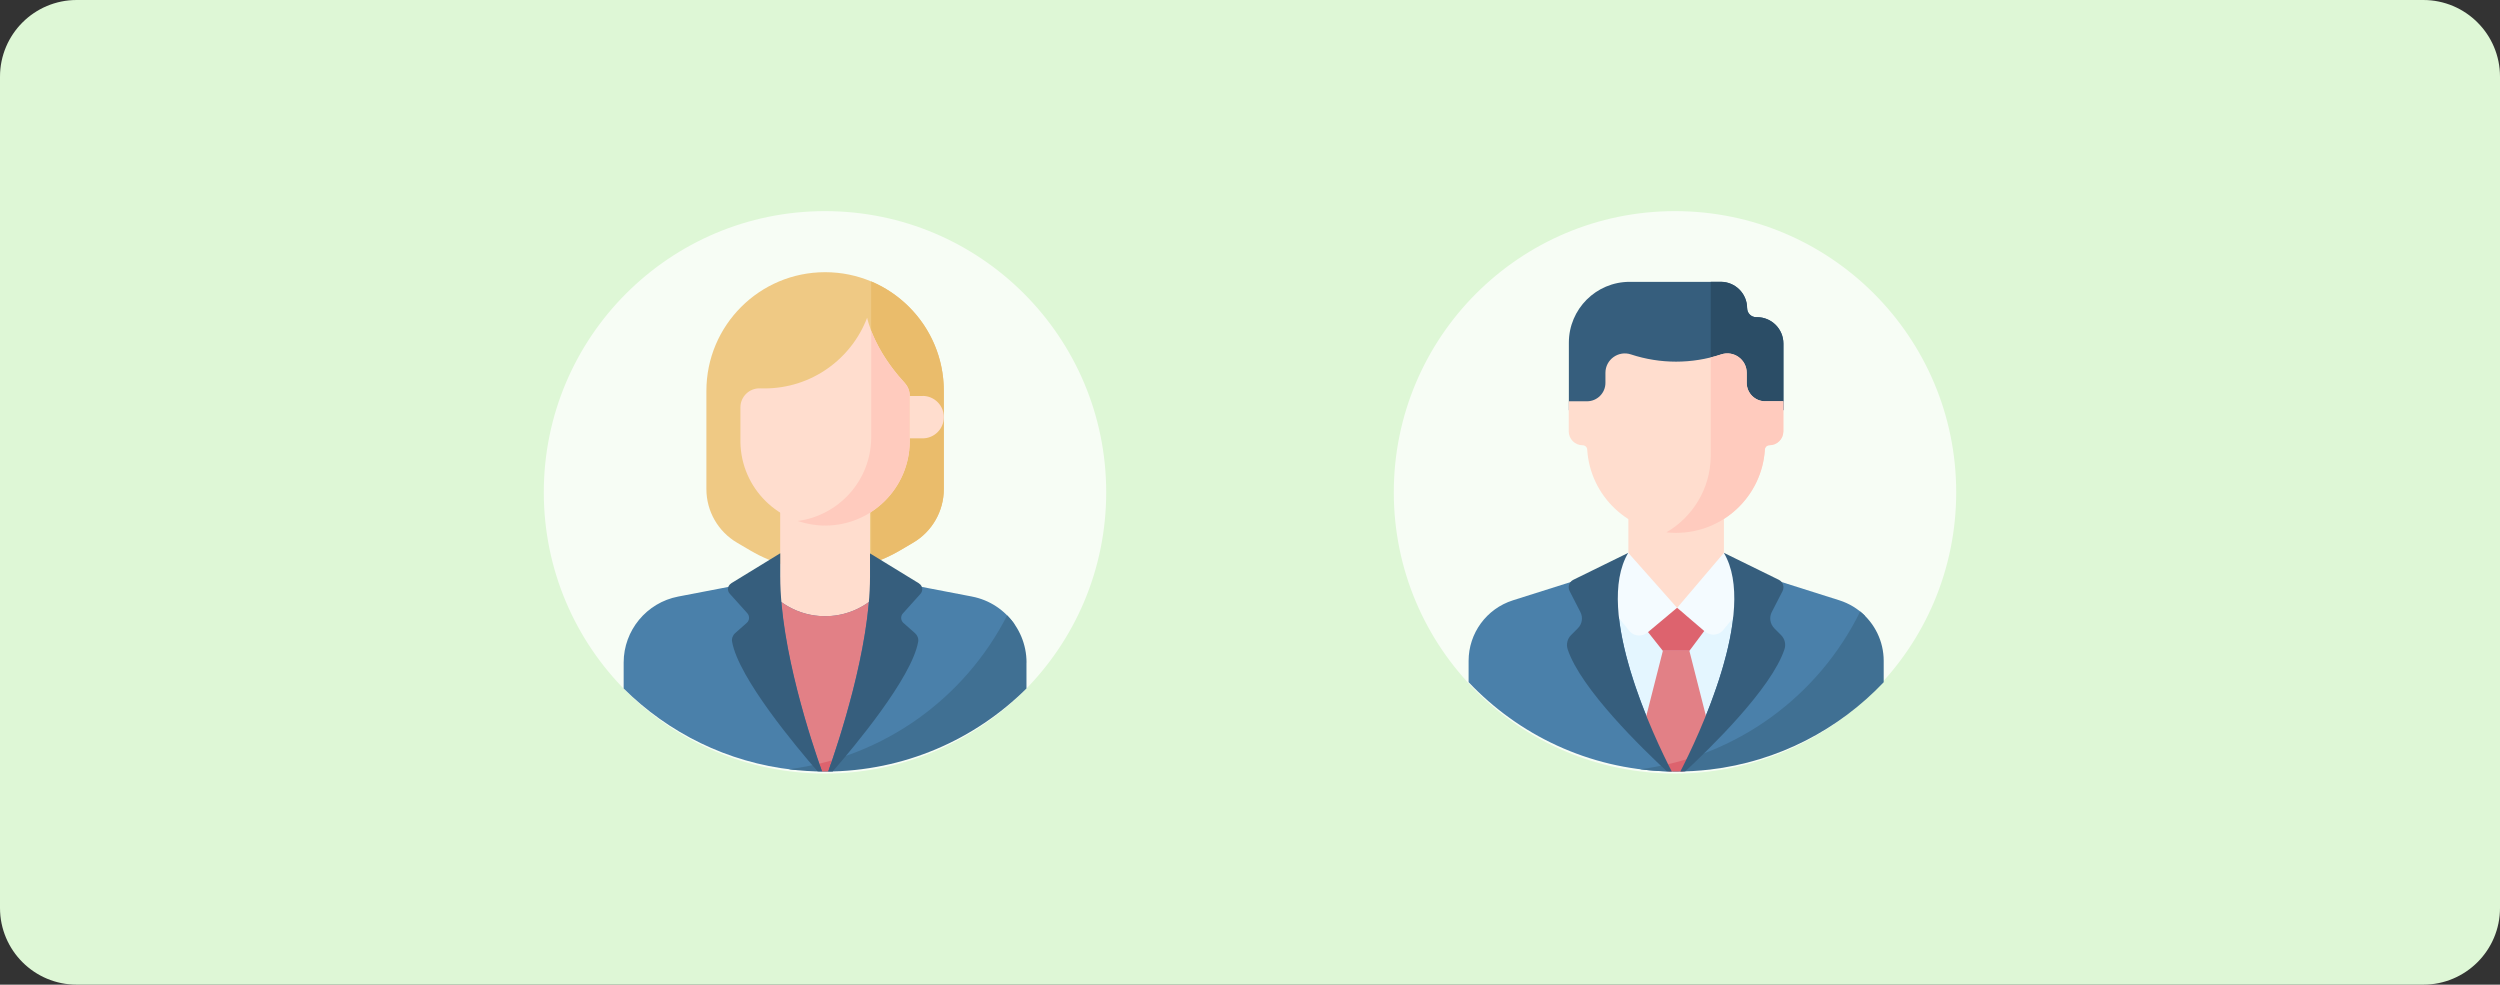 <?xml version="1.0"?>
<svg xmlns="http://www.w3.org/2000/svg" width="391" height="154" viewBox="0 0 391 154" fill="none">
<rect x="0" y="0" width="391" height="154" fill="#333333" stroke="none"/>
<g clip-path="url(#clip0_93_1620)">
<path d="M379 0H12C5.373 0 0 5.373 0 12V142C0 148.627 5.373 154 12 154H379C385.627 154 391 148.627 391 142V12C391 5.373 385.627 0 379 0Z" fill="#DEF7D6"/>
<path opacity="0.75" d="M129.03 120.98C153.32 120.98 173.01 101.29 173.01 77C173.01 52.711 153.32 33.02 129.03 33.02C104.741 33.02 85.05 52.711 85.05 77C85.05 101.29 104.741 120.98 129.03 120.98Z" fill="white"/>
<path d="M142.82 84.88C145.79 83.14 147.62 79.94 147.62 76.5C147.62 66.57 147.62 61.14 147.62 61.14C147.62 50.89 139.31 42.57 129.05 42.57C118.79 42.57 110.48 50.88 110.48 61.14C110.48 61.14 110.48 66.57 110.48 76.5C110.48 79.95 112.31 83.14 115.28 84.88L117.37 86.11C120.91 88.19 124.94 89.28 129.05 89.28C133.16 89.28 137.19 88.19 140.73 86.11L142.82 84.88Z" fill="#EFC984"/>
<path d="M147.61 61.13C147.61 53.43 142.93 46.83 136.25 44.01V88.11C137.8 87.6 139.3 86.93 140.72 86.1L142.81 84.87C145.78 83.13 147.61 79.93 147.61 76.49C147.61 66.56 147.61 61.13 147.61 61.13Z" fill="#EABC6B"/>
<path d="M129.05 104.28L140.83 95.99L136.07 90.23V77.1H122.02V90.23L117.26 95.99L129.04 104.28H129.05Z" fill="#FFDDCE"/>
<path d="M152.02 93.3L139.01 90.8C136.96 94.15 133.26 96.38 129.05 96.38C124.84 96.38 121.14 94.15 119.09 90.8L106.08 93.3C101.13 94.25 97.54 98.59 97.54 103.63V107.68C104.51 114.61 113.75 119.25 124.04 120.39C124.81 120.48 125.59 120.43 126.35 120.26L129.66 119.53C130.45 119.36 131.26 119.37 132.04 119.58C133.12 119.86 134.26 119.78 135.29 119.35C145.42 115.11 153.72 107.36 158.66 97.62C157.13 95.43 154.79 93.83 152.01 93.3H152.02Z" fill="#4A80AA"/>
<path d="M160.55 103.63C160.55 100.78 159.41 98.16 157.52 96.24C150.95 109.13 138.31 118.41 123.36 120.31C125.17 120.54 127.02 120.66 128.89 120.67C128.95 120.67 129.1 120.67 129.18 120.67C141.41 120.63 152.49 115.68 160.54 107.68V103.63H160.55Z" fill="#407093"/>
<path d="M129.95 119.47C131.61 114.65 135.07 103.75 135.89 94.15C133.97 95.54 131.6 96.37 129.04 96.37C126.48 96.37 124.12 95.55 122.19 94.15C123.03 104 126.65 115.23 128.26 119.84L129.94 119.47H129.95Z" fill="#E28086"/>
<path d="M128.13 119.44C128.29 119.91 128.44 120.32 128.56 120.66C129.48 120.66 129.16 120.66 129.53 120.66C129.7 120.19 129.91 119.6 130.14 118.91C129.48 119.1 128.81 119.28 128.13 119.44Z" fill="#DD636E"/>
<path d="M141.5 59.89C136.54 54.55 135.62 49.69 135.62 49.69C133.16 56.16 126.9 60.75 119.56 60.75C119.34 60.75 119.11 60.75 118.89 60.74C117.2 60.68 115.8 62.03 115.8 63.72V69.14C115.91 76.36 121.79 82.19 129.04 82.19C136.29 82.19 142.18 76.37 142.28 69.14V61.91C142.28 61.16 142 60.44 141.49 59.89H141.5Z" fill="#FFDDCE"/>
<path d="M141.5 59.89C138.52 56.68 137 53.65 136.26 51.74V68.55C136.16 75.19 131.18 80.63 124.76 81.48C126.11 81.94 127.55 82.2 129.05 82.2C136.3 82.2 142.19 76.38 142.29 69.15V61.92C142.29 61.17 142.01 60.45 141.5 59.9V59.89Z" fill="#FFCBBE"/>
<path d="M114.36 91.24C113.79 91.59 113.68 92.36 114.13 92.85L116.88 95.91C117.27 96.35 117.24 97.02 116.8 97.41L114.98 99.02C114.6 99.36 114.41 99.87 114.5 100.37C115.51 106.04 124.59 116.87 127.87 120.64C128.1 120.64 128.33 120.64 128.57 120.65C126.98 116.2 122.03 101.43 122.03 90.21V86.53L114.37 91.22L114.36 91.24Z" fill="#365E7D"/>
<path d="M143.73 91.24L136.07 86.55V90.23C136.07 101.45 131.11 116.22 129.53 120.67C129.76 120.67 129.99 120.67 130.23 120.66C133.51 116.89 142.58 106.06 143.6 100.39C143.69 99.89 143.5 99.38 143.12 99.04L141.3 97.43C140.86 97.04 140.82 96.36 141.22 95.93L143.97 92.87C144.41 92.38 144.3 91.6 143.74 91.26L143.73 91.24Z" fill="#365E7D"/>
<path d="M144.3 61.93H142.29V68.56H144.3C146.13 68.56 147.62 67.07 147.62 65.24C147.62 63.41 146.13 61.92 144.3 61.92V61.93Z" fill="#FFDDCE"/>
<path opacity="0.75" d="M261.97 120.98C286.259 120.98 305.95 101.29 305.95 77C305.95 52.711 286.259 33.02 261.97 33.02C237.681 33.02 217.99 52.711 217.99 77C217.99 101.29 237.681 120.98 261.97 120.98Z" fill="white"/>
<path d="M273.25 48.21C273.25 45.93 271.4 44.08 269.12 44.08H254.88C249.63 44.08 245.37 48.34 245.37 53.59V64.15H278.93V53.74C278.93 51.46 277.08 49.61 274.8 49.61H274.66C273.89 49.61 273.26 48.99 273.26 48.21H273.25Z" fill="#365E7D"/>
<path d="M274.79 49.6H274.65C273.88 49.6 273.25 48.97 273.25 48.2C273.25 45.92 271.4 44.07 269.12 44.07H267.56V64.14H278.92V53.73C278.92 51.45 277.07 49.6 274.79 49.6Z" fill="#2B4D66"/>
<path d="M291.66 96.29C290.57 95.21 289.22 94.38 287.68 93.89L275.48 90.03L262.15 89.56L248.82 90.03L236.62 93.89C232.49 95.2 229.69 99.03 229.69 103.36V106.69C237.51 114.95 248.45 120.23 260.62 120.64C274.26 117.61 285.61 108.49 291.67 96.29H291.66Z" fill="#4A80AA"/>
<path d="M294.61 106.69V103.36C294.61 100.3 293.21 97.49 290.93 95.64C284.45 108.84 271.65 118.38 256.48 120.31C258.31 120.54 260.18 120.67 262.07 120.67C263.89 120.67 265.69 120.56 267.45 120.36C278.11 119.1 287.61 114.09 294.62 106.69H294.61Z" fill="#407093"/>
<path d="M263.16 120C265.86 114.63 272.91 99.39 270.9 89.86L262.15 86.46L253.39 89.86C251.32 99.68 258.87 115.57 261.37 120.46C261.97 120.32 262.57 120.16 263.16 119.99V120Z" fill="#E4F6FF"/>
<path d="M267.77 115.75L264.22 101.8H260.07L256.53 115.71L260.9 120.58C262.01 120.33 263.11 120.03 264.18 119.7L267.76 115.75H267.77Z" fill="#E28086"/>
<path d="M260.98 120.65C261.34 120.65 261.71 120.67 262.07 120.67C262.49 120.67 262.91 120.67 263.33 120.65L265.58 118.16C263.81 118.78 261.98 119.3 260.11 119.69L260.97 120.65H260.98Z" fill="#DD636E"/>
<path d="M269.62 88.58V80.71H254.68V88.58C254.68 92.71 262.15 97.21 262.15 97.21C262.15 97.21 269.62 92.7 269.62 88.58Z" fill="#FFDDCE"/>
<path d="M278.92 62.76H276.06C274.47 62.76 273.18 61.47 273.18 59.88V58.31C273.18 56.24 271.16 54.78 269.19 55.43C264.61 56.94 259.66 56.94 255.08 55.43C253.12 54.78 251.09 56.24 251.09 58.31V59.88C251.09 61.47 249.8 62.76 248.21 62.76H245.35V67.46C245.35 68.66 246.32 69.64 247.53 69.64C247.91 69.64 248.22 69.94 248.24 70.32C248.7 77.59 254.74 83.35 262.13 83.35C269.52 83.35 275.56 77.59 276.02 70.32C276.04 69.94 276.35 69.64 276.73 69.64C277.93 69.64 278.91 68.67 278.91 67.46V62.76H278.92Z" fill="#FFDDCE"/>
<path d="M276.07 62.76C274.48 62.76 273.19 61.47 273.19 59.88V58.31C273.19 56.24 271.17 54.78 269.2 55.43C268.66 55.61 268.11 55.77 267.56 55.9V71.43C267.48 76.48 264.71 80.88 260.62 83.26C261.12 83.31 261.63 83.34 262.14 83.34C269.53 83.34 275.57 77.58 276.03 70.31C276.05 69.93 276.36 69.63 276.74 69.63C277.94 69.63 278.92 68.66 278.92 67.45V62.75H276.06L276.07 62.76Z" fill="#FFCBBE"/>
<path d="M254.67 86.46L248.81 91.22L254.95 98.82C255.7 99.55 256.87 99.59 257.67 98.92L262.29 95.06L254.66 86.46H254.67Z" fill="#F4FBFF"/>
<path d="M269.62 86.46L262.31 95.06L266.65 98.77C267.45 99.45 268.63 99.42 269.38 98.69L275.48 91.22L269.62 86.46Z" fill="#F4FBFF"/>
<path d="M254.67 86.46L246.07 90.68C245.42 91 245.15 91.8 245.49 92.45L247.17 95.72C247.61 96.57 247.45 97.6 246.77 98.27C246.42 98.62 246.05 98.99 245.72 99.32C245.14 99.9 244.93 100.76 245.18 101.54C247.21 107.74 257 117.22 260.71 120.65C260.96 120.65 261.21 120.66 261.46 120.66C258.77 115.43 249.25 95.58 254.66 86.45L254.67 86.46Z" fill="#365E7D"/>
<path d="M277.51 98.27C276.84 97.6 276.67 96.57 277.11 95.72L278.79 92.45C279.12 91.8 278.86 91.01 278.21 90.68L269.61 86.46C275.02 95.58 265.5 115.43 262.81 120.66C263.06 120.66 263.32 120.65 263.57 120.64C267.28 117.2 277.06 107.73 279.09 101.54C279.35 100.76 279.14 99.9 278.55 99.32C278.22 98.99 277.85 98.62 277.5 98.27H277.51Z" fill="#365E7D"/>
<path d="M262.3 95.06L257.75 98.86L260.07 101.79H264.22L266.54 98.69L262.3 95.06Z" fill="#DD636E"/>
</g>
<defs>
<clipPath id="clip0_93_1620">
<rect width="391" height="154" fill="white"/>
</clipPath>
</defs>
</svg>
